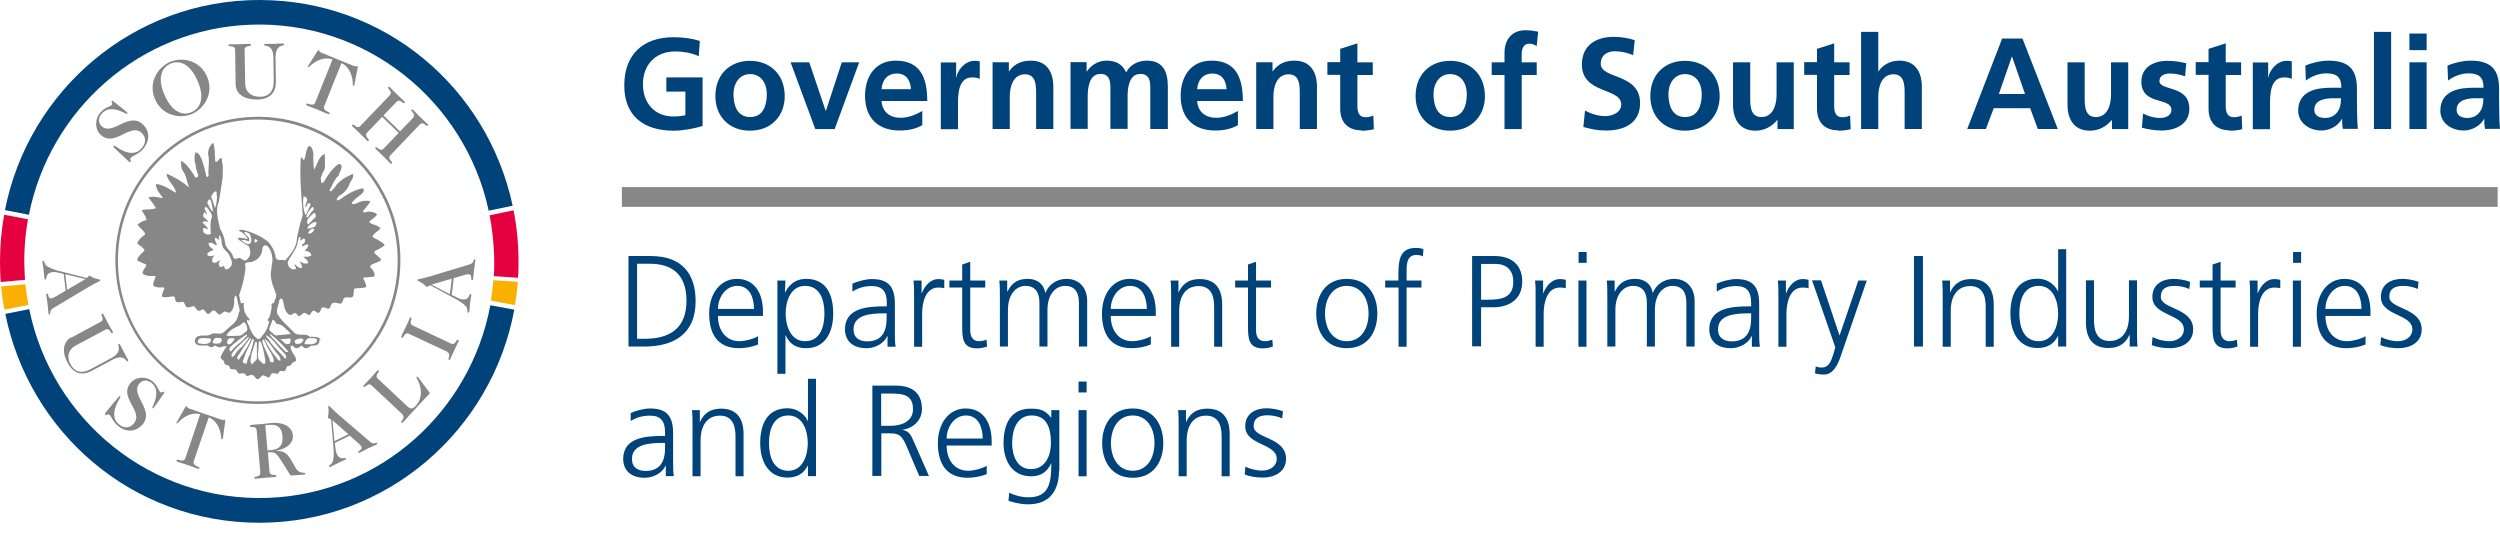 <?xml version="1.0"?>
<svg xmlns="http://www.w3.org/2000/svg" width="158" height="34" viewBox="0 0 158 34" fill="none">
<g id="Dept PIR Logo Horizontal Full Colour 1" clip-path="url('#clip0_2737_1369')">
<path id="PIR_Logo_Vector" d="M15.969 7.386C20.941 7.199 25.115 11.114 25.3 16.123C25.485 21.132 21.6 25.337 16.628 25.524C11.656 25.71 7.481 21.796 7.296 16.787C7.111 11.778 10.997 7.572 15.969 7.386ZM15.969 7.561C11.089 7.735 7.285 11.871 7.458 16.787C7.632 21.703 11.737 25.535 16.616 25.361C21.496 25.186 25.3 21.05 25.127 16.134C24.953 11.218 20.849 7.386 15.969 7.561Z" fill="#878787"/>
<path id="PIR_Logo_Vector_2" d="M4.128 18.383L3.515 18.744C3.446 18.791 3.307 18.849 3.261 18.86C2.995 18.895 3.099 18.534 2.972 18.558C2.926 18.558 2.914 18.592 2.926 18.639C2.949 18.837 2.983 19.023 3.006 19.221C3.03 19.419 3.041 19.606 3.064 19.804C3.064 19.851 3.076 19.886 3.134 19.874C3.238 19.862 3.076 19.641 3.353 19.478L5.562 18.161C6.186 17.789 6.348 17.777 6.337 17.707C6.337 17.649 6.267 17.672 6.036 17.602C5.724 17.497 5.724 17.416 5.654 17.427C5.597 17.427 5.516 17.567 5.481 17.567C5.446 17.567 5.25 17.509 3.689 17.113C3.33 17.02 3.053 16.892 2.926 16.787C2.787 16.67 2.821 16.472 2.729 16.484C2.694 16.484 2.671 16.507 2.683 16.554C2.706 16.729 2.729 16.88 2.752 17.043C2.787 17.369 2.798 17.486 2.81 17.591C2.81 17.649 2.81 17.672 2.879 17.66C2.995 17.649 2.833 17.253 3.33 17.195C3.469 17.171 3.631 17.218 4.024 17.311L4.151 18.383H4.128ZM4.244 18.313L4.128 17.334L5.4 17.637L4.244 18.313Z" fill="#878787"/>
<path id="PIR_Logo_Vector_3" d="M4.533 21.295C4.036 21.563 3.85 22.145 4.278 22.938C4.637 23.613 5.18 23.765 5.793 23.439L7.146 22.716C7.516 22.518 7.782 22.576 7.921 22.716C8.013 22.809 8.025 22.868 8.083 22.833C8.117 22.809 8.117 22.786 8.083 22.716C8.002 22.565 7.932 22.448 7.84 22.273C7.747 22.087 7.689 21.971 7.609 21.819C7.574 21.749 7.551 21.726 7.504 21.749C7.447 21.784 7.493 21.819 7.504 21.959C7.539 22.145 7.447 22.402 7.065 22.611L5.701 23.345C5.169 23.625 4.729 23.532 4.452 23.019C4.209 22.553 4.313 22.087 4.776 21.843L6.649 20.841C6.949 20.678 6.996 21.12 7.1 21.062C7.158 21.039 7.146 21.004 7.111 20.934C7.03 20.782 6.961 20.678 6.822 20.421C6.684 20.165 6.637 20.049 6.556 19.897C6.522 19.827 6.498 19.804 6.441 19.839C6.325 19.897 6.66 20.177 6.36 20.34L4.498 21.342L4.533 21.295Z" fill="#878787"/>
<path id="PIR_Logo_Vector_4" d="M6.66 26.165C6.66 26.165 6.637 26.223 6.66 26.235C6.73 26.293 6.788 26.118 6.938 26.235C7.03 26.316 7.158 26.677 7.435 26.898C8.036 27.411 8.661 27.236 9.008 26.829C9.783 25.897 8.21 24.965 8.8 24.254C8.996 24.009 9.308 23.975 9.598 24.219C10.014 24.569 9.91 25.116 9.667 25.664C9.644 25.71 9.609 25.769 9.632 25.792C9.655 25.815 9.69 25.815 9.713 25.769C9.759 25.722 9.968 25.442 10.361 24.86C10.395 24.813 10.395 24.79 10.361 24.767C10.291 24.709 10.233 24.872 10.129 24.778C9.979 24.65 9.991 24.394 9.655 24.114C9.227 23.753 8.592 23.8 8.256 24.196C7.47 25.14 9.112 25.99 8.453 26.77C8.233 27.038 7.875 27.12 7.505 26.805C7.019 26.386 7.227 25.734 7.551 25.209C7.609 25.116 7.632 25.081 7.597 25.046C7.574 25.035 7.551 25.023 7.516 25.058L6.637 26.118L6.66 26.165Z" fill="#878787"/>
<path id="PIR_Logo_Vector_5" d="M13.205 26.386C13.668 26.549 13.922 27.108 13.968 27.551C13.98 27.679 13.98 27.749 14.015 27.761C14.049 27.761 14.061 27.761 14.072 27.737C14.096 27.679 14.107 27.551 14.119 27.458L14.234 26.631C14.234 26.631 14.258 26.537 14.211 26.526C14.188 26.526 14.165 26.526 14.142 26.537C14.107 26.537 14.061 26.549 13.968 26.514L11.979 25.827C11.887 25.792 11.852 25.757 11.829 25.734C11.818 25.71 11.806 25.687 11.783 25.675C11.737 25.664 11.714 25.722 11.702 25.745L11.286 26.479C11.239 26.561 11.17 26.666 11.147 26.724C11.147 26.747 11.147 26.77 11.17 26.77C11.193 26.77 11.239 26.724 11.332 26.631C11.644 26.304 12.188 26.025 12.65 26.188L11.714 28.96C11.61 29.275 11.205 28.96 11.159 29.089C11.135 29.147 11.182 29.17 11.251 29.194C11.471 29.263 11.586 29.298 11.864 29.392C12.141 29.485 12.257 29.543 12.465 29.613C12.535 29.636 12.592 29.648 12.604 29.59C12.65 29.473 12.141 29.461 12.245 29.147L13.194 26.374L13.205 26.386Z" fill="#878787"/>
<path id="PIR_Logo_Vector_6" d="M16.443 29.857C16.478 30.195 16.061 30.067 16.073 30.195C16.073 30.253 16.108 30.265 16.189 30.253C16.362 30.242 16.478 30.218 16.767 30.195C17.056 30.172 17.183 30.172 17.356 30.148C17.437 30.148 17.46 30.125 17.46 30.067C17.46 29.939 17.067 30.137 17.033 29.799L16.929 28.587H17.009C17.38 28.552 17.484 28.646 17.877 29.275L18.362 30.055C18.79 30.02 19.126 29.997 19.195 29.997C19.264 29.997 19.288 29.974 19.288 29.927C19.288 29.799 18.941 30.009 18.698 29.589L18.386 29.053C18.096 28.564 17.877 28.506 17.414 28.494C18.108 28.378 18.547 28.017 18.513 27.516C18.478 27.085 18.073 26.654 17.125 26.735C16.94 26.747 16.744 26.782 16.489 26.805C16.2 26.828 16.073 26.828 15.899 26.852C15.819 26.852 15.795 26.875 15.795 26.933C15.795 27.061 16.189 26.863 16.223 27.201L16.454 29.88L16.443 29.857ZM16.767 26.875L17.056 26.852C17.518 26.817 17.807 27.003 17.854 27.574C17.9 28.156 17.645 28.401 17.125 28.448L16.905 28.471L16.767 26.875Z" fill="#878787"/>
<path id="PIR_Logo_Vector_7" d="M25.428 26.199C25.67 26.432 25.277 26.619 25.37 26.7C25.416 26.747 25.439 26.723 25.497 26.665C25.613 26.537 25.694 26.444 25.89 26.223C26.619 25.43 26.919 25.128 27.174 24.848L26.491 23.928C26.445 23.869 26.422 23.834 26.399 23.823C26.376 23.811 26.353 23.799 26.329 23.823C26.306 23.846 26.318 23.869 26.353 23.939C26.619 24.382 26.78 25.116 26.26 25.663C26.098 25.838 25.959 25.885 25.751 25.687L23.878 23.928C23.635 23.695 24.028 23.508 23.936 23.427C23.89 23.38 23.866 23.403 23.809 23.462C23.693 23.59 23.612 23.683 23.416 23.904C23.219 24.114 23.127 24.207 23.011 24.324C22.965 24.382 22.942 24.405 22.988 24.452C23.08 24.533 23.242 24.137 23.485 24.359L25.439 26.188L25.428 26.199Z" fill="#878787"/>
<path id="PIR_Logo_Vector_8" d="M28.261 22.25C28.561 22.39 28.261 22.693 28.365 22.739C28.422 22.763 28.446 22.739 28.469 22.669C28.538 22.518 28.584 22.402 28.712 22.134C28.839 21.866 28.897 21.761 28.966 21.598C29.001 21.528 29.001 21.493 28.943 21.47C28.827 21.411 28.804 21.854 28.503 21.714L26.087 20.573C25.786 20.433 26.098 20.13 25.983 20.072C25.925 20.048 25.902 20.072 25.879 20.142C25.809 20.293 25.763 20.421 25.636 20.677C25.509 20.945 25.451 21.05 25.381 21.213C25.347 21.283 25.347 21.318 25.404 21.341C25.52 21.4 25.543 20.957 25.844 21.097L28.261 22.227V22.25Z" fill="#878787"/>
<path id="PIR_Logo_Vector_9" d="M28.665 17.579L29.348 17.381C29.428 17.357 29.579 17.322 29.625 17.334C29.891 17.369 29.706 17.683 29.833 17.707C29.879 17.707 29.891 17.683 29.902 17.637C29.926 17.439 29.937 17.253 29.96 17.055C29.983 16.856 30.018 16.67 30.041 16.472C30.041 16.425 30.041 16.39 29.995 16.379C29.891 16.367 29.995 16.612 29.694 16.705L27.231 17.451C26.538 17.66 26.376 17.637 26.376 17.695C26.376 17.753 26.445 17.742 26.642 17.87C26.919 18.045 26.896 18.126 26.977 18.126C27.035 18.126 27.139 18.033 27.185 18.033C27.22 18.033 27.393 18.138 28.816 18.907C29.139 19.081 29.382 19.268 29.475 19.408C29.579 19.559 29.509 19.745 29.59 19.757C29.625 19.757 29.648 19.757 29.66 19.699C29.683 19.524 29.694 19.373 29.706 19.21C29.741 18.883 29.775 18.767 29.787 18.662C29.787 18.604 29.787 18.581 29.741 18.581C29.625 18.569 29.694 18.988 29.197 18.918C29.058 18.895 28.92 18.825 28.55 18.639L28.677 17.567L28.665 17.579ZM28.55 17.614L28.434 18.592L27.266 17.986L28.55 17.614Z" fill="#878787"/>
<path id="PIR_Logo_Vector_10" d="M8.187 10.228C8.187 10.228 8.245 10.252 8.256 10.228C8.326 10.158 8.141 10.1 8.291 9.949C8.383 9.855 8.742 9.739 8.996 9.471C9.551 8.865 9.424 8.225 9.031 7.863C8.141 7.025 7.111 8.609 6.429 7.98C6.198 7.759 6.186 7.444 6.452 7.164C6.834 6.745 7.377 6.885 7.909 7.153C7.956 7.176 8.013 7.223 8.037 7.188C8.06 7.164 8.06 7.129 8.025 7.095C7.979 7.048 7.713 6.827 7.158 6.396C7.111 6.361 7.088 6.361 7.065 6.384C6.996 6.454 7.158 6.512 7.065 6.629C6.926 6.768 6.672 6.757 6.371 7.083C5.978 7.502 5.978 8.155 6.36 8.516C7.262 9.354 8.222 7.712 8.962 8.411C9.204 8.644 9.274 9.017 8.938 9.389C8.487 9.879 7.851 9.634 7.343 9.273C7.25 9.203 7.216 9.191 7.181 9.226C7.158 9.25 7.158 9.273 7.181 9.308L8.187 10.252V10.228Z" fill="#878787"/>
<path id="PIR_Logo_Vector_11" d="M12.477 5.091C12.939 6.128 12.708 6.815 12.118 7.083C11.517 7.351 10.87 7.06 10.407 6.023C9.944 4.986 10.176 4.299 10.765 4.031C11.367 3.763 12.014 4.054 12.477 5.091ZM10.719 3.926C9.944 4.275 9.343 5.266 9.806 6.291C10.257 7.316 11.39 7.537 12.165 7.188C12.939 6.838 13.541 5.848 13.078 4.823C12.627 3.798 11.494 3.576 10.719 3.926Z" fill="#878787"/>
<path id="PIR_Logo_Vector_12" d="M14.893 5.312C14.893 5.883 15.344 6.302 16.27 6.29C17.044 6.279 17.449 5.859 17.437 5.149L17.414 3.599C17.414 3.168 17.588 2.959 17.773 2.9C17.9 2.854 17.958 2.877 17.958 2.807C17.958 2.761 17.923 2.749 17.842 2.749C17.657 2.749 17.53 2.761 17.322 2.772C17.114 2.772 16.975 2.772 16.801 2.772C16.721 2.772 16.697 2.784 16.697 2.831C16.697 2.9 16.755 2.877 16.894 2.912C17.09 2.97 17.276 3.168 17.276 3.599L17.299 5.149C17.299 5.755 17.009 6.116 16.42 6.116C15.876 6.116 15.506 5.813 15.495 5.289L15.46 3.157C15.46 2.819 15.876 2.97 15.865 2.842C15.865 2.784 15.83 2.772 15.749 2.772C15.576 2.772 15.448 2.784 15.148 2.796C14.847 2.796 14.72 2.796 14.547 2.796C14.466 2.796 14.443 2.807 14.443 2.866C14.443 2.994 14.859 2.819 14.859 3.157L14.893 5.289V5.312Z" fill="#878787"/>
<path id="PIR_Logo_Vector_13" d="M21.565 3.984C22.04 4.17 22.271 4.753 22.294 5.207C22.294 5.335 22.294 5.405 22.329 5.417C22.363 5.429 22.375 5.417 22.386 5.394C22.41 5.335 22.421 5.219 22.444 5.114L22.606 4.287C22.606 4.287 22.629 4.194 22.595 4.182C22.571 4.182 22.548 4.182 22.525 4.194C22.491 4.194 22.444 4.194 22.34 4.159L20.34 3.343C20.247 3.308 20.212 3.273 20.189 3.238C20.178 3.215 20.178 3.192 20.143 3.18C20.097 3.169 20.074 3.227 20.051 3.25L19.6 3.961C19.542 4.042 19.473 4.147 19.449 4.194C19.449 4.217 19.449 4.24 19.473 4.252C19.496 4.252 19.553 4.217 19.646 4.124C19.981 3.821 20.548 3.565 21.01 3.763L19.923 6.477C19.796 6.792 19.403 6.454 19.357 6.57C19.334 6.628 19.38 6.652 19.449 6.687C19.669 6.78 19.796 6.815 20.074 6.931C20.351 7.048 20.467 7.106 20.687 7.188C20.756 7.223 20.814 7.223 20.837 7.176C20.883 7.059 20.363 7.025 20.49 6.71L21.577 3.996L21.565 3.984Z" fill="#878787"/>
<path id="PIR_Logo_Vector_14" d="M25.196 8.399L24.248 9.389C24.017 9.634 23.832 9.226 23.739 9.32C23.693 9.366 23.716 9.389 23.774 9.448C23.901 9.564 24.005 9.657 24.213 9.867C24.433 10.077 24.514 10.17 24.641 10.298C24.699 10.356 24.722 10.368 24.768 10.321C24.861 10.228 24.445 10.053 24.676 9.809L26.526 7.875C26.757 7.63 26.942 8.038 27.035 7.945C27.081 7.898 27.058 7.875 27 7.817C26.873 7.7 26.769 7.607 26.561 7.397C26.341 7.188 26.26 7.095 26.133 6.966C26.075 6.908 26.052 6.896 26.006 6.943C25.925 7.036 26.329 7.211 26.098 7.456L25.277 8.306L24.237 7.293L25.058 6.442C25.289 6.198 25.474 6.605 25.566 6.512C25.613 6.465 25.59 6.442 25.532 6.384C25.404 6.256 25.3 6.174 25.092 5.965C24.872 5.755 24.792 5.662 24.664 5.534C24.607 5.475 24.584 5.464 24.537 5.51C24.445 5.603 24.861 5.778 24.63 6.023L22.78 7.957C22.548 8.201 22.363 7.793 22.271 7.887C22.225 7.933 22.248 7.957 22.305 8.015C22.433 8.131 22.537 8.225 22.745 8.434C22.965 8.644 23.046 8.737 23.173 8.865C23.231 8.923 23.254 8.935 23.3 8.889C23.392 8.795 22.976 8.621 23.207 8.376L24.156 7.386L25.196 8.399Z" fill="#878787"/>
<path id="PIR_Logo_Vector_15" d="M15.842 1.561C8.834 1.817 3.145 6.931 1.827 13.572L0.312 13.28C1.804 5.708 8.43 0 16.385 0C24.341 0 30.805 5.568 32.4 13.001L30.885 13.315C29.394 6.372 23.127 1.293 15.83 1.561H15.842Z" fill="#00427A"/>
<path id="PIR_Logo_Vector_16" d="M31.209 17.427C31.244 16.95 31.244 16.461 31.221 15.971C31.186 15.168 31.094 14.375 30.943 13.607L32.458 13.292C32.666 14.34 32.77 15.424 32.77 16.53C32.77 16.868 32.77 17.218 32.736 17.556L31.198 17.451L31.209 17.427Z" fill="#E50040"/>
<path id="PIR_Logo_Vector_17" d="M31.024 19.012C31.093 18.581 31.151 18.15 31.186 17.707L32.724 17.812C32.689 18.313 32.632 18.802 32.539 19.28L31.024 19V19.012Z" fill="#F9B000"/>
<path id="PIR_Logo_Vector_18" d="M1.85 19.548C3.284 26.572 9.586 31.733 16.94 31.465C24.005 31.209 29.741 26.013 30.989 19.291L32.504 19.571C31.082 27.236 24.41 33.038 16.397 33.038C8.383 33.038 1.862 27.364 0.335 19.839L1.85 19.536V19.548Z" fill="#00427A"/>
<path id="PIR_Logo_Vector_19" d="M1.607 17.963C1.653 18.406 1.711 18.837 1.792 19.268L0.277 19.571C0.185 19.093 0.116 18.604 0.069 18.103L1.607 17.963Z" fill="#F9B000"/>
<path id="PIR_Logo_Vector_20" d="M1.769 13.851C1.584 14.888 1.503 15.959 1.549 17.055C1.549 17.264 1.573 17.474 1.584 17.683L0.046 17.823C0.012 17.392 0 16.95 0 16.519C0 15.517 0.093 14.527 0.266 13.571L1.781 13.863L1.769 13.851Z" fill="#E50040"/>
<path id="PIR_Logo_Vector_21" d="M19.923 13.502C19.923 13.502 19.9 13.455 19.866 13.455C19.842 13.467 19.808 13.49 19.785 13.502C19.669 13.595 19.565 13.723 19.484 13.816C19.449 13.909 19.334 14.003 19.472 14.189L19.958 13.7C19.958 13.7 19.958 13.56 19.923 13.514V13.502ZM19.738 13.071C19.634 13.199 19.507 13.339 19.426 13.502C19.415 13.537 19.403 13.56 19.392 13.595C19.368 13.653 19.334 13.723 19.438 13.758L19.611 13.502L19.669 13.42C19.738 13.327 19.866 13.269 19.819 13.129L19.738 13.082V13.071ZM19.368 13.502C19.461 13.339 19.507 13.152 19.611 13.001C19.6 12.943 19.634 12.873 19.576 12.838C19.403 12.803 19.426 13.036 19.287 13.106C19.287 12.908 19.438 12.756 19.403 12.57C19.368 12.5 19.345 12.442 19.183 12.407C19.137 12.745 19.137 13.094 19.276 13.502L19.311 13.595C19.311 13.595 19.357 13.537 19.368 13.502ZM13.691 12.127L13.645 12.092C13.483 12.116 13.413 12.302 13.344 12.43C13.425 12.675 13.529 12.896 13.575 13.152C13.702 12.943 13.691 12.686 13.714 12.442C13.691 12.325 13.691 12.255 13.691 12.127ZM13.379 12.85C13.321 12.768 13.355 12.605 13.217 12.605C13.136 12.663 13.124 12.745 13.101 12.826C13.194 12.989 13.24 13.164 13.436 13.385C13.483 13.245 13.402 13.129 13.379 12.838V12.85ZM13.355 13.502C13.298 13.397 13.205 13.304 13.159 13.199L13.009 13.059C12.835 13.187 13.032 13.362 13.078 13.514C13.055 13.548 13.032 13.525 13.02 13.514C12.997 13.479 12.985 13.432 12.916 13.432C12.881 13.444 12.87 13.479 12.858 13.514C12.858 13.56 12.847 13.607 12.835 13.642C12.893 13.793 13.078 13.851 13.171 14.038C13.066 14.014 12.962 13.933 12.789 14.049L13.159 14.445C13.089 14.515 13.02 14.399 12.824 14.422C12.824 14.527 12.847 14.585 12.858 14.678C12.985 14.795 13.147 14.888 13.332 14.772C13.298 14.445 13.263 14.061 13.379 13.746C13.413 13.665 13.39 13.583 13.355 13.514V13.502ZM20.004 14.061L19.958 14.026C19.773 14.026 19.623 14.178 19.484 14.294C19.484 14.352 19.38 14.411 19.449 14.457C19.611 14.422 19.773 14.399 19.912 14.317C19.947 14.247 20.027 14.178 19.993 14.073L20.004 14.061ZM19.866 14.492C19.704 14.387 19.542 14.539 19.461 14.76C19.6 14.783 19.773 14.737 19.866 14.492ZM15.529 14.83C15.657 14.946 15.807 15.051 15.749 15.226C15.68 15.261 15.599 15.203 15.529 15.191C15.437 15.168 15.298 15.133 15.263 15.226C15.287 15.226 15.31 15.249 15.344 15.261C15.495 15.354 15.657 15.529 15.83 15.366C15.853 15.331 15.865 15.296 15.876 15.261C15.911 15.121 15.853 14.97 15.807 14.818C15.691 14.713 15.553 14.608 15.425 14.702C15.46 14.737 15.495 14.783 15.541 14.818L15.529 14.83ZM16.281 15.191L16.131 15.098C16.131 15.098 16.073 15.144 16.084 15.261V15.307C16.084 15.307 16.165 15.366 16.246 15.261C16.258 15.238 16.269 15.214 16.293 15.191H16.281ZM18.513 17.02H18.628C18.825 16.938 18.594 16.834 18.605 16.717C18.698 16.705 18.744 16.834 18.825 16.869C18.906 16.892 19.021 17.008 19.091 16.892C19.091 16.752 18.998 16.647 18.929 16.507C19.068 16.566 19.195 16.717 19.472 16.636C19.472 16.426 19.287 16.344 19.16 16.228C19.299 16.193 19.438 16.286 19.681 16.146C19.646 15.937 19.449 15.867 19.264 15.843C19.311 15.762 19.426 15.727 19.495 15.494C19.345 15.377 19.241 15.552 19.102 15.552C19.021 15.436 19.218 15.424 19.253 15.319C19.253 15.307 19.253 15.284 19.264 15.273C19.276 15.214 19.299 15.168 19.264 15.109C19.149 15.028 19.079 15.156 18.998 15.214C18.952 15.144 18.998 15.063 18.998 14.981H18.906C18.871 15.063 18.848 15.168 18.825 15.261C18.79 15.401 18.767 15.529 18.709 15.657C18.628 15.82 18.524 15.983 18.42 16.146C18.328 16.274 18.247 16.414 18.189 16.554C18.166 16.659 18.224 16.752 18.258 16.845C18.316 16.938 18.409 17.008 18.513 17.02ZM13.113 16.123C13.228 16.251 13.39 16.169 13.529 16.146H13.564C13.483 16.216 13.402 16.321 13.413 16.426C13.379 16.507 13.436 16.577 13.506 16.601C13.679 16.647 13.783 16.472 13.922 16.449C13.876 16.577 13.737 16.647 13.911 16.88C14.038 16.903 14.095 16.764 14.177 16.834C14.177 16.903 14.2 16.985 14.269 17.02C14.442 17.043 14.546 16.903 14.627 16.775C14.72 16.554 14.581 16.344 14.5 16.146L14.477 16.088C14.338 15.878 14.084 15.739 14.038 15.482C14.015 15.412 14.015 15.342 14.003 15.273C14.003 15.121 13.98 14.97 13.864 14.876C13.783 14.935 13.864 15.063 13.864 15.144C13.783 15.156 13.772 15.051 13.598 15.028C13.552 15.121 13.598 15.191 13.621 15.261L13.645 15.307C13.645 15.377 13.76 15.424 13.679 15.494C13.564 15.494 13.471 15.366 13.367 15.342C13.309 15.342 13.205 15.319 13.182 15.401C13.182 15.529 13.274 15.634 13.506 15.785C13.413 15.832 13.321 15.89 13.228 15.913C13.159 15.972 13.078 16.018 13.113 16.111V16.123ZM17.033 22.751C17.067 22.845 17.102 22.938 17.299 22.88C17.299 22.833 17.299 22.786 17.299 22.751C17.275 22.6 17.206 22.448 17.125 22.309C17.009 22.111 16.859 21.913 16.79 21.691C16.732 21.621 16.686 21.342 16.57 21.528L16.593 21.621C16.651 21.866 16.767 22.087 16.871 22.309C16.928 22.425 16.986 22.553 17.033 22.67C17.033 22.693 17.044 22.716 17.056 22.74L17.033 22.751ZM16.385 22.751C16.385 22.751 16.454 22.845 16.524 22.891C16.605 22.938 16.616 23.066 16.767 22.95V22.751C16.732 22.6 16.709 22.448 16.686 22.309C16.639 22.087 16.582 21.878 16.512 21.656L16.397 21.563C16.316 21.621 16.362 21.738 16.339 21.82C16.339 21.854 16.339 21.878 16.339 21.913C16.339 22.029 16.316 22.169 16.304 22.297C16.293 22.46 16.293 22.612 16.362 22.74L16.385 22.751ZM15.83 22.751C15.83 22.845 15.83 22.938 15.934 23.031C16.003 22.926 16.108 22.845 16.189 22.751C16.2 22.728 16.223 22.716 16.235 22.693C16.235 22.565 16.235 22.437 16.235 22.309C16.235 22.076 16.235 21.854 16.235 21.633L16.142 21.598C16.084 21.843 15.98 22.076 15.911 22.32C15.899 22.379 15.888 22.437 15.876 22.495C15.876 22.588 15.842 22.67 15.83 22.763V22.751ZM15.159 22.309L15.009 22.542C15.009 22.542 14.94 22.67 15.09 22.74C15.171 22.612 15.252 22.483 15.344 22.379C15.529 22.064 15.761 21.773 15.865 21.423L15.83 21.354C15.576 21.668 15.367 21.983 15.159 22.309ZM15.541 21.423C15.31 21.656 15.055 21.866 14.836 22.111C14.789 22.181 14.732 22.239 14.685 22.309C14.639 22.379 14.604 22.46 14.651 22.542C14.801 22.565 14.836 22.402 14.905 22.32C15.021 22.099 15.287 21.959 15.425 21.761C15.495 21.645 15.599 21.552 15.668 21.435C15.691 21.388 15.714 21.342 15.738 21.295H15.691C15.691 21.295 15.599 21.377 15.541 21.435V21.423ZM15.171 21.423C14.951 21.587 14.743 21.75 14.558 21.936C14.512 22.006 14.442 22.064 14.558 22.204C14.639 22.204 14.662 22.122 14.72 22.076C14.905 21.82 15.206 21.668 15.414 21.423C15.437 21.4 15.46 21.377 15.472 21.354C15.529 21.295 15.633 21.237 15.61 21.155H15.553C15.425 21.237 15.298 21.33 15.171 21.423ZM14.454 21.423C14.373 21.482 14.327 21.587 14.373 21.738C14.604 21.854 14.685 21.575 14.847 21.423C14.755 21.354 14.593 21.365 14.5 21.388C14.477 21.388 14.454 21.412 14.442 21.423H14.454ZM13.54 21.423C13.483 21.482 13.46 21.575 13.436 21.645C13.564 21.761 13.749 21.715 13.899 21.691C13.922 21.668 13.945 21.645 13.968 21.621C14.015 21.563 14.026 21.493 14.003 21.412C13.899 21.33 13.749 21.365 13.645 21.354C13.598 21.354 13.575 21.388 13.54 21.412V21.423ZM12.592 21.423C12.592 21.423 12.523 21.482 12.5 21.528C12.488 21.587 12.5 21.645 12.546 21.691C12.766 21.75 13.078 21.785 13.274 21.633C13.309 21.575 13.355 21.505 13.332 21.423L13.194 21.377C13.009 21.4 12.743 21.307 12.581 21.423H12.592ZM17.09 20.55C17.056 20.654 17.009 20.736 17.021 20.841C17.102 20.992 17.287 21.086 17.414 21.202L18.374 21.109C18.247 20.934 18.096 20.806 17.923 20.654C17.877 20.608 17.83 20.573 17.784 20.55C17.692 20.503 17.599 20.48 17.495 20.468C17.414 20.445 17.403 20.235 17.229 20.2C17.206 20.282 17.137 20.468 17.102 20.55H17.09ZM15.714 20.55C15.83 20.887 15.98 21.214 16.281 21.423C16.454 21.458 16.547 21.249 16.628 21.155C16.79 20.981 16.882 20.771 16.952 20.55C16.975 20.468 17.009 20.398 17.021 20.317C16.986 20.282 16.894 20.282 16.917 20.2C17.09 20.014 17.09 19.793 17.148 19.548C17.206 19.431 17.113 19.292 17.183 19.175C17.218 19.152 17.252 19.187 17.287 19.175C17.356 19 17.46 18.814 17.46 18.604C17.345 18.29 17.195 17.987 17.148 17.661C17.09 17.428 17.113 17.218 17.148 17.008C17.148 16.915 17.171 16.81 17.183 16.717C17.229 16.519 17.229 16.321 17.183 16.123C17.183 16.076 17.16 16.03 17.148 15.983C17.113 15.913 17.102 15.832 17.067 15.773C16.998 15.657 16.894 15.482 16.732 15.505C16.593 15.552 16.582 15.704 16.57 15.82C16.558 15.937 16.524 16.041 16.466 16.135C16.362 16.321 16.177 16.461 15.969 16.531C15.818 16.612 15.576 16.519 15.483 16.682C15.518 16.799 15.518 16.903 15.506 17.02C15.448 17.591 15.298 18.127 15.113 18.651C15.148 18.826 15.182 19.024 15.24 19.187C15.263 19.187 15.287 19.175 15.31 19.152C15.333 19.152 15.402 19.128 15.414 19.175C15.379 19.408 15.414 19.676 15.541 19.874C15.587 20.002 15.749 20.095 15.784 20.212C15.749 20.328 15.668 20.212 15.61 20.212V20.282C15.633 20.375 15.657 20.456 15.691 20.538L15.714 20.55ZM15.182 20.55C14.87 20.713 14.535 20.794 14.304 21.214C14.558 21.26 14.882 21.214 15.171 21.214C15.333 21.167 15.437 21.004 15.576 20.946C15.633 20.876 15.633 20.794 15.622 20.713C15.599 20.666 15.587 20.608 15.564 20.55L15.529 20.456L15.402 20.352C15.402 20.352 15.229 20.515 15.171 20.55H15.182ZM20.178 21.423L20.201 21.458C20.201 21.552 20.178 21.645 20.131 21.715C19.993 21.924 19.704 21.761 19.553 21.924C19.461 21.983 19.345 22.041 19.241 21.994C19.16 21.948 19.102 21.808 18.998 21.878C18.906 21.971 18.779 22.041 18.651 21.994C18.57 21.913 18.501 21.82 18.374 21.854C18.339 22.041 18.443 22.157 18.489 22.285C18.594 22.437 18.698 22.565 18.709 22.728C18.709 22.751 18.709 22.786 18.709 22.81C18.582 22.88 18.42 22.926 18.386 23.089C18.281 23.124 18.154 23.113 18.108 23.217C18.073 23.299 18.073 23.381 17.992 23.45C17.888 23.474 17.784 23.427 17.692 23.45C17.611 23.509 17.599 23.66 17.483 23.625C17.403 23.59 17.31 23.567 17.206 23.59C17.102 23.648 17.09 23.8 16.986 23.87L16.639 23.718C16.466 23.742 16.42 24.021 16.223 23.951C16.096 23.87 16.061 23.683 15.888 23.683L15.61 23.777C15.529 23.707 15.483 23.59 15.356 23.59C15.275 23.59 15.182 23.625 15.101 23.613C14.986 23.532 14.974 23.369 14.847 23.346C14.743 23.322 14.581 23.381 14.523 23.252C14.523 23.019 14.2 23.124 14.165 22.926C14.188 22.798 14.084 22.763 14.015 22.705C13.968 22.67 13.934 22.623 13.957 22.542C13.991 22.448 14.038 22.355 14.084 22.274C14.153 22.134 14.246 22.017 14.338 21.889C14.084 21.843 14.003 21.971 13.853 21.948C13.714 21.948 13.587 21.726 13.471 21.924C13.321 21.994 13.194 21.866 13.066 21.831C12.8 21.831 12.465 21.913 12.326 21.645C12.292 21.563 12.315 21.47 12.35 21.4C12.361 21.365 12.384 21.342 12.407 21.319C12.673 21.086 13.113 21.33 13.367 21.097C13.656 21.004 13.98 21.202 14.2 20.946C14.35 20.794 14.512 20.666 14.674 20.526C14.928 20.317 15.044 20.095 15.09 19.758C15.217 19.618 15.09 19.455 15.09 19.303C14.998 19.105 15.021 18.872 14.916 18.686C14.824 18.709 14.812 18.837 14.801 18.919C14.812 19.245 14.778 19.571 14.523 19.758C14.373 19.793 14.223 19.594 14.084 19.758C13.992 19.793 13.922 19.932 13.806 19.862C13.691 19.781 13.587 19.548 13.425 19.641C13.309 19.711 13.251 19.886 13.101 19.827C12.985 19.746 12.939 19.536 12.777 19.559C12.696 19.606 12.615 19.676 12.523 19.641C12.43 19.571 12.35 19.478 12.303 19.373C12.13 19.303 11.945 19.501 11.771 19.396C11.69 19.292 11.679 19.152 11.575 19.07C11.413 19.07 11.182 19.187 11.089 19C11.054 18.907 11.089 18.767 10.962 18.732C10.719 18.732 10.441 18.86 10.222 18.732C10.257 18.546 10.326 18.371 10.395 18.197C10.257 18.115 10.072 18.208 9.933 18.15C9.84 18.138 9.736 18.115 9.678 18.022C9.678 17.812 9.794 17.661 9.829 17.463L9.794 17.439C9.551 17.463 9.274 17.451 9.054 17.334C8.961 17.241 9.054 17.09 9.112 16.997C9.17 16.915 9.227 16.845 9.251 16.752C9.181 16.636 9.031 16.67 8.938 16.589C8.857 16.507 8.626 16.531 8.684 16.368C8.719 16.263 8.788 16.181 8.857 16.111C8.95 16.018 9.054 15.925 9.135 15.82C9.066 15.622 8.811 15.54 8.672 15.366C8.695 15.319 8.719 15.273 8.742 15.238C8.857 15.051 9.008 14.935 9.146 14.841C9.158 14.83 9.17 14.806 9.17 14.795C9.17 14.748 9.135 14.69 9.1 14.655C8.973 14.48 8.788 14.376 8.695 14.189C8.857 14.049 9.054 13.944 9.262 13.909C9.227 13.711 9.135 13.583 9.066 13.467C9.019 13.409 8.985 13.35 8.961 13.292C9.239 13.176 9.586 13.292 9.852 13.152C9.701 12.861 9.54 12.71 9.401 12.5C9.424 12.407 9.54 12.465 9.597 12.442C9.84 12.407 10.072 12.512 10.303 12.512C10.083 12.22 9.852 11.953 9.852 11.626C10.384 11.684 10.742 11.987 11.124 12.185C11.078 11.743 10.534 11.428 10.534 10.974C11.112 11.23 11.552 11.498 11.945 11.848C11.794 11.428 11.771 11.055 11.54 10.776C11.436 10.601 11.447 10.38 11.436 10.193C11.552 10.158 11.621 10.322 11.725 10.357C11.968 10.636 12.188 10.916 12.35 11.23C12.592 11.207 12.534 11.044 12.477 10.916C12.407 10.741 12.373 10.578 12.361 10.38C12.257 10.112 12.28 9.891 12.35 9.623C12.65 9.704 12.662 9.925 12.754 10.089C12.858 10.345 12.905 10.636 12.985 10.904C13.043 11.009 12.985 11.125 13.089 11.184C13.274 11.16 13.136 10.962 13.171 10.846C13.171 10.531 13.24 10.158 13.171 9.856C13.101 9.541 13.228 9.25 13.436 9.052H13.494C13.54 9.296 13.598 9.564 13.575 9.797C13.633 9.96 13.54 10.1 13.633 10.228C13.806 10.252 13.818 9.972 13.992 9.984C14.049 10.1 14.015 10.287 14.072 10.403C14.095 10.578 14.084 10.764 14.072 10.962C14.095 11.079 14.061 11.23 14.049 11.37C13.98 11.836 13.911 12.29 13.83 12.756C13.726 12.978 13.702 13.234 13.726 13.479C13.749 13.816 13.841 14.154 13.911 14.457C13.98 14.574 14.038 14.678 14.084 14.806C14.142 14.946 14.188 15.098 14.211 15.249C14.223 15.331 14.234 15.401 14.246 15.482C14.361 15.739 14.593 15.89 14.697 16.123C14.72 16.169 14.732 16.228 14.743 16.286C14.801 16.368 14.905 16.356 14.986 16.344C15.24 16.158 15.379 16.624 15.61 16.402C15.691 16.321 15.761 16.228 15.795 16.123C15.818 16.053 15.83 15.972 15.818 15.878C15.772 15.739 15.784 15.552 15.61 15.494L15.506 15.436C15.333 15.331 15.159 15.214 15.009 15.075C15.09 14.981 15.159 15.04 15.229 15.04C15.379 15.04 15.518 15.086 15.668 15.109C15.599 14.993 15.529 14.888 15.448 14.818C15.333 14.702 15.217 14.632 15.09 14.574C15.159 14.492 15.31 14.527 15.414 14.539C15.68 14.608 15.946 14.702 16.189 14.818C16.443 14.935 16.686 15.075 16.917 15.261L16.963 15.296C17.183 15.552 17.333 15.82 17.403 16.135C17.403 16.181 17.414 16.228 17.426 16.274C17.507 16.542 17.83 16.368 18.027 16.461C18.119 16.356 18.212 16.251 18.293 16.146C18.513 15.867 18.686 15.587 18.744 15.261C18.744 15.214 18.756 15.168 18.756 15.121L18.813 14.818C18.894 14.422 18.987 14.026 19.125 13.642V13.502C19.045 12.314 18.929 11.16 19.01 9.972C19.114 9.902 19.125 10.089 19.218 10.123C19.368 9.751 19.311 9.413 19.542 9.215C19.75 9.285 19.762 9.529 19.808 9.727C19.785 10.065 19.808 10.403 19.842 10.729C20.062 10.391 20.12 9.925 20.513 9.716C20.571 10.065 20.513 10.31 20.536 10.601C20.502 10.776 20.374 10.916 20.328 11.102C20.247 11.23 20.259 11.417 20.328 11.556C20.398 11.626 20.455 11.498 20.502 11.44C20.721 11.055 21.01 10.636 21.404 10.357C21.623 10.391 21.588 10.531 21.577 10.613C21.554 10.787 21.427 10.927 21.404 11.09C21.172 11.3 21.068 11.556 20.941 11.813C20.895 11.883 20.791 11.999 20.86 12.104C20.999 12.057 21.068 11.941 21.161 11.836C21.427 11.405 21.878 11.172 22.305 10.986C22.386 11.3 22.12 11.44 22.063 11.696C21.947 11.987 21.704 12.232 21.438 12.372C21.369 12.442 21.276 12.523 21.288 12.628C21.357 12.721 21.45 12.605 21.519 12.582C21.959 12.267 22.421 11.987 22.941 11.894C23.08 12.092 22.907 12.209 22.791 12.314C22.595 12.453 22.375 12.628 22.213 12.838C22.352 12.978 22.479 12.861 22.618 12.815C22.837 12.686 23.161 12.663 23.416 12.71C23.265 12.989 23.08 13.141 22.941 13.35C22.999 13.514 23.184 13.35 23.323 13.374C23.485 13.397 23.681 13.397 23.797 13.525C23.809 13.537 23.82 13.548 23.832 13.56C23.67 13.781 23.473 13.863 23.334 14.014C23.496 14.224 23.693 14.178 23.843 14.271C23.913 14.306 24.005 14.364 24.052 14.422C23.913 14.597 23.716 14.69 23.601 14.841C23.577 14.876 23.554 14.911 23.543 14.958C23.647 15.086 23.82 15.098 23.959 15.203C23.994 15.238 24.028 15.261 24.075 15.284C24.167 15.342 24.283 15.401 24.306 15.517C24.109 15.645 23.924 15.762 23.705 15.855C23.624 15.902 23.647 15.995 23.705 16.03C23.751 16.076 23.809 16.123 23.855 16.169C23.936 16.239 24.017 16.309 24.086 16.391C24.063 16.519 23.913 16.531 23.82 16.589C23.67 16.659 23.508 16.67 23.392 16.81C23.404 16.915 23.496 16.985 23.554 17.055C23.647 17.195 23.693 17.323 23.67 17.451L23.601 17.486L22.976 17.544L22.953 17.579C23.034 17.754 23.149 17.929 23.138 18.138C22.918 18.232 22.652 18.197 22.421 18.232L22.375 18.278L22.328 18.709L22.248 18.779C22.074 18.86 21.716 18.663 21.681 18.989C21.635 19.059 21.623 19.152 21.542 19.187C21.369 19.198 21.184 19.07 21.01 19.163C20.86 19.257 20.918 19.606 20.652 19.49C20.571 19.443 20.432 19.396 20.351 19.443C20.247 19.548 20.259 19.804 20.074 19.769C19.97 19.734 19.912 19.618 19.796 19.641C19.634 19.699 19.611 20.072 19.403 19.839C19.322 19.816 19.23 19.723 19.149 19.804C19.056 19.862 18.987 20.002 18.871 19.979C18.79 19.909 18.744 19.793 18.628 19.781C18.501 19.816 18.432 19.944 18.293 19.897C17.946 19.699 17.969 19.268 17.865 18.93C17.819 18.895 17.784 18.86 17.726 18.872L17.657 18.965C17.622 19.257 17.449 19.536 17.518 19.816C17.669 20.095 17.911 20.352 18.166 20.596C18.328 20.759 18.489 20.922 18.64 21.062C18.917 21.26 19.322 21.027 19.576 21.284C19.819 21.295 20.131 21.249 20.293 21.47L20.178 21.423ZM19.426 21.423C19.334 21.482 19.264 21.587 19.241 21.75C19.53 21.75 19.819 21.82 20.016 21.61C20.027 21.552 20.051 21.493 20.016 21.423C19.877 21.354 19.704 21.377 19.553 21.365C19.507 21.365 19.449 21.4 19.403 21.423H19.426ZM18.802 21.423C18.744 21.447 18.675 21.482 18.617 21.528C18.617 21.598 18.64 21.668 18.686 21.715C18.779 21.75 18.917 21.738 19.021 21.691C19.068 21.621 19.183 21.575 19.172 21.47C19.172 21.458 19.16 21.447 19.149 21.435C19.079 21.365 18.952 21.377 18.802 21.435V21.423ZM17.934 21.423L17.715 21.447C17.888 21.54 18.027 21.854 18.281 21.726C18.339 21.691 18.397 21.61 18.351 21.423V21.388L17.946 21.423H17.934ZM17.287 21.423C17.437 21.587 17.588 21.75 17.738 21.913L17.784 21.959L17.83 22.006L17.888 22.064C17.992 22.146 18.05 22.309 18.224 22.227C17.992 21.936 17.726 21.668 17.46 21.423C17.345 21.319 17.241 21.225 17.125 21.132H17.033L17.275 21.423H17.287ZM16.963 21.423C16.963 21.423 16.986 21.458 16.998 21.47C17.171 21.785 17.426 22.017 17.692 22.297C17.807 22.414 17.923 22.542 18.027 22.681C18.062 22.623 18.108 22.565 18.085 22.483C18.039 22.414 17.992 22.355 17.934 22.297C17.796 22.134 17.634 21.994 17.507 21.82C17.403 21.68 17.287 21.552 17.16 21.423C17.067 21.342 16.963 21.26 16.836 21.179C16.801 21.284 16.894 21.354 16.952 21.423H16.963ZM17.241 22.309C17.287 22.379 17.345 22.448 17.391 22.507C17.46 22.577 17.495 22.681 17.588 22.751C17.622 22.775 17.669 22.798 17.726 22.798C17.726 22.786 17.726 22.763 17.726 22.751C17.726 22.612 17.634 22.46 17.518 22.355L17.483 22.309C17.229 22.006 17.056 21.656 16.767 21.423L16.72 21.388C16.836 21.715 17.033 22.017 17.241 22.309ZM15.367 22.751C15.31 22.88 15.367 22.984 15.587 22.984C15.599 22.903 15.622 22.821 15.645 22.751C15.68 22.635 15.726 22.518 15.795 22.414L15.818 22.32C15.888 22.029 16.015 21.75 16.038 21.447L15.969 21.4L15.946 21.447C15.818 21.738 15.668 22.029 15.529 22.309C15.495 22.472 15.414 22.612 15.367 22.763V22.751Z" fill="#878787"/>
<path id="PIR_Logo_Vector_22" d="M22.109 27.539L22.641 28.005C22.699 28.052 22.814 28.168 22.837 28.215C22.953 28.459 22.583 28.483 22.641 28.587C22.664 28.622 22.687 28.634 22.733 28.611C22.907 28.517 23.08 28.436 23.254 28.343C23.427 28.261 23.612 28.18 23.786 28.098C23.832 28.075 23.855 28.063 23.832 28.005C23.786 27.9 23.635 28.145 23.392 27.923L21.438 26.246C20.895 25.78 20.825 25.628 20.767 25.652C20.71 25.675 20.767 25.733 20.767 25.978C20.767 26.304 20.698 26.327 20.733 26.397C20.756 26.456 20.906 26.491 20.918 26.514C20.941 26.549 20.941 26.758 21.08 28.366C21.114 28.727 21.08 29.042 21.022 29.193C20.953 29.356 20.756 29.403 20.802 29.484C20.825 29.519 20.837 29.531 20.883 29.508C21.034 29.426 21.172 29.356 21.323 29.286C21.623 29.135 21.727 29.1 21.82 29.053C21.866 29.03 21.889 29.018 21.866 28.972C21.808 28.867 21.508 29.146 21.288 28.692C21.218 28.564 21.218 28.401 21.161 27.993L22.132 27.516L22.109 27.539ZM22.016 27.446L21.138 27.877L21.01 26.56L22.016 27.446Z" fill="#878787"/>
<path id="PIR_Logo_Vector_23" d="M156.948 6.209C156.948 6.535 156.901 6.838 156.716 7.083C156.543 7.316 156.289 7.455 155.953 7.455C155.56 7.455 155.259 7.304 155.259 6.943C155.259 6.291 155.988 6.209 156.474 6.209H156.948ZM158 8.154C157.977 7.828 157.954 7.537 157.954 7.211C157.954 6.896 157.942 6.582 157.942 6.151V5.615C157.942 4.368 157.41 3.833 156.138 3.833C155.676 3.833 155.109 3.961 154.681 4.147L154.716 5.091C155.086 4.811 155.549 4.636 156.011 4.636C156.659 4.636 156.959 4.869 156.959 5.545H156.358C155.907 5.545 155.364 5.58 154.947 5.79C154.531 5.999 154.23 6.36 154.23 6.989C154.23 7.793 154.959 8.248 155.699 8.248C156.196 8.248 156.74 7.98 156.994 7.514H157.006C157.006 7.642 157.006 7.921 157.052 8.143H158.012L158 8.154Z" fill="#00427A"/>
<path id="PIR_Logo_Vector_24" d="M153.363 3.938H152.276V8.155H153.363V3.938Z" fill="#00427A"/>
<path id="PIR_Logo_Vector_25" d="M153.363 2.12H152.276V3.169H153.363V2.12Z" fill="#00427A"/>
<path id="PIR_Logo_Vector_26" d="M151.12 2.015H150.033V8.154H151.12V2.015Z" fill="#00427A"/>
<path id="PIR_Logo_Vector_27" d="M147.952 6.209C147.952 6.535 147.905 6.838 147.72 7.083C147.547 7.316 147.292 7.455 146.957 7.455C146.564 7.455 146.263 7.304 146.263 6.943C146.263 6.291 146.992 6.209 147.477 6.209H147.952ZM149.015 8.154C148.992 7.828 148.969 7.537 148.969 7.211C148.969 6.896 148.958 6.582 148.958 6.151V5.615C148.958 4.368 148.426 3.833 147.154 3.833C146.691 3.833 146.125 3.961 145.697 4.147L145.731 5.091C146.101 4.811 146.564 4.636 147.026 4.636C147.674 4.636 147.975 4.869 147.975 5.545H147.373C146.922 5.545 146.379 5.58 145.963 5.79C145.546 5.999 145.246 6.36 145.246 6.989C145.246 7.793 145.974 8.248 146.714 8.248C147.211 8.248 147.755 7.98 148.009 7.514H148.021C148.021 7.642 148.021 7.921 148.067 8.143H149.027L149.015 8.154Z" fill="#00427A"/>
<path id="PIR_Logo_Vector_28" d="M144.355 4.893C144.552 4.893 144.749 4.928 144.841 4.986V3.879C144.725 3.844 144.61 3.844 144.506 3.844C143.858 3.844 143.407 4.508 143.361 4.904H143.349V3.949H142.378V8.166H143.465V6.617C143.465 6.011 143.465 4.893 144.355 4.893Z" fill="#00427A"/>
<path id="PIR_Logo_Vector_29" d="M140.898 8.26C141.222 8.26 141.476 8.225 141.707 8.166L141.673 7.293C141.557 7.363 141.372 7.409 141.176 7.409C140.759 7.409 140.667 7.071 140.667 6.71V4.741H141.638V3.938H140.667V2.738L139.58 3.087V3.926H138.77V4.73H139.58V6.873C139.58 7.712 140.054 8.236 140.91 8.236" fill="#00427A"/>
<path id="PIR_Logo_Vector_30" d="M136.481 5.114C136.481 4.753 136.828 4.648 137.128 4.648C137.522 4.648 137.776 4.718 138.1 4.823L138.169 3.996C137.822 3.926 137.498 3.844 136.978 3.844C136.122 3.844 135.336 4.24 135.336 5.161C135.336 6.687 137.232 6.116 137.232 6.943C137.232 7.351 136.793 7.456 136.516 7.456C136.145 7.456 135.787 7.351 135.44 7.176L135.371 8.073C135.764 8.178 136.192 8.248 136.608 8.248C137.498 8.248 138.366 7.852 138.366 6.873C138.366 5.347 136.469 5.778 136.469 5.102" fill="#00427A"/>
<path id="PIR_Logo_Vector_31" d="M133.474 8.155H134.504V3.938H133.417V5.999C133.417 6.535 133.243 7.397 132.457 7.397C131.763 7.397 131.751 6.698 131.751 6.186V3.938H130.665V6.605C130.665 7.56 131.092 8.259 132.087 8.259C132.653 8.259 133.128 7.991 133.463 7.584H133.474V8.155Z" fill="#00427A"/>
<path id="PIR_Logo_Vector_32" d="M127.982 5.941H126.328L127.149 3.576H127.161L127.982 5.941ZM130.052 8.154L127.82 2.435H126.536L124.328 8.154H125.507L126.005 6.838H128.306L128.791 8.154H130.052Z" fill="#00427A"/>
<path id="PIR_Logo_Vector_33" d="M120.373 8.154H121.46V5.487C121.46 4.531 121.032 3.832 120.038 3.832C119.471 3.832 118.997 4.1 118.72 4.508H118.708V2.015H117.621V8.154H118.708V6.092C118.708 5.557 118.882 4.694 119.668 4.694C120.362 4.694 120.373 5.393 120.373 5.906V8.154Z" fill="#00427A"/>
<path id="PIR_Logo_Vector_34" d="M116.153 8.26C116.476 8.26 116.731 8.225 116.962 8.166L116.927 7.293C116.812 7.363 116.627 7.409 116.43 7.409C116.014 7.409 115.921 7.071 115.921 6.71V4.741H116.893V3.938H115.921V2.738L114.834 3.087V3.926H114.025V4.73H114.834V6.873C114.834 7.712 115.309 8.236 116.164 8.236" fill="#00427A"/>
<path id="PIR_Logo_Vector_35" d="M112.337 8.155H113.366V3.938H112.279V5.999C112.279 6.535 112.106 7.397 111.319 7.397C110.625 7.397 110.614 6.698 110.614 6.186V3.938H109.527V6.605C109.527 7.56 109.955 8.259 110.949 8.259C111.516 8.259 111.99 7.991 112.325 7.584H112.337V8.155Z" fill="#00427A"/>
<path id="PIR_Logo_Vector_36" d="M107.55 5.941C107.55 6.652 107.33 7.397 106.497 7.397C105.665 7.397 105.445 6.64 105.445 5.941C105.445 5.312 105.792 4.683 106.497 4.683C107.203 4.683 107.55 5.289 107.55 5.941ZM108.683 6.081C108.683 4.683 107.735 3.844 106.486 3.844C105.237 3.844 104.3 4.683 104.3 6.081C104.3 7.292 105.11 8.259 106.486 8.259C107.862 8.259 108.683 7.292 108.683 6.081Z" fill="#00427A"/>
<path id="PIR_Logo_Vector_37" d="M101.167 4.031C101.167 3.413 101.676 3.239 102.057 3.239C102.439 3.239 102.855 3.332 103.213 3.483L103.317 2.54C102.901 2.4 102.45 2.33 101.965 2.33C100.959 2.33 99.976 2.796 99.976 4.077C99.976 5.965 102.462 5.522 102.462 6.605C102.462 7.118 101.884 7.339 101.456 7.339C101.028 7.339 100.565 7.2 100.172 6.99L100.068 8.027C100.623 8.166 100.901 8.248 101.525 8.248C102.67 8.248 103.653 7.77 103.653 6.524C103.653 4.602 101.167 5.021 101.167 4.031Z" fill="#00427A"/>
<path id="PIR_Logo_Vector_38" d="M97.12 2.912L97.212 2.004C97.004 1.957 96.692 1.911 96.414 1.911C95.547 1.911 95.085 2.505 95.085 3.344V3.938H94.275V4.741H95.085V8.155H96.171V4.741H97.12V3.938H96.171V3.413C96.171 3.087 96.287 2.761 96.645 2.761C96.877 2.761 97.016 2.854 97.12 2.912Z" fill="#00427A"/>
<path id="PIR_Logo_Vector_39" d="M92.702 5.941C92.702 6.652 92.483 7.397 91.65 7.397C90.818 7.397 90.598 6.64 90.598 5.941C90.598 5.312 90.945 4.683 91.65 4.683C92.356 4.683 92.702 5.289 92.702 5.941ZM93.847 6.081C93.847 4.683 92.899 3.844 91.65 3.844C90.401 3.844 89.465 4.683 89.465 6.081C89.465 7.292 90.274 8.259 91.65 8.259C93.026 8.259 93.847 7.292 93.847 6.081Z" fill="#00427A"/>
<path id="PIR_Logo_Vector_40" d="M86.019 8.26C86.343 8.26 86.597 8.225 86.828 8.166L86.794 7.293C86.678 7.363 86.493 7.409 86.296 7.409C85.88 7.409 85.788 7.071 85.788 6.71V4.741H86.759V3.938H85.788V2.738L84.701 3.087V3.926H83.891V4.73H84.701V6.873C84.701 7.712 85.175 8.236 86.03 8.236" fill="#00427A"/>
<path id="PIR_Logo_Vector_41" d="M82.145 8.154H83.232V5.487C83.232 4.531 82.804 3.833 81.81 3.833C81.243 3.833 80.781 4.019 80.434 4.508H80.422V3.937H79.393V8.154H80.48V6.093C80.48 5.557 80.654 4.695 81.44 4.695C82.145 4.695 82.145 5.394 82.145 5.906V8.154Z" fill="#00427A"/>
<path id="PIR_Logo_Vector_42" d="M77.508 5.638H75.658C75.704 5.067 76.017 4.648 76.63 4.648C77.242 4.648 77.485 5.102 77.52 5.638M78.549 6.384C78.549 4.904 78.11 3.833 76.56 3.833C75.254 3.833 74.618 4.846 74.618 6.058C74.618 7.444 75.427 8.248 76.803 8.248C77.393 8.248 77.844 8.131 78.237 7.91V7.013C77.832 7.246 77.37 7.444 76.849 7.444C76.179 7.444 75.704 7.059 75.658 6.384H78.549Z" fill="#00427A"/>
<path id="PIR_Logo_Vector_43" d="M72.721 8.154H73.808V5.487C73.808 4.543 73.519 3.833 72.478 3.833C71.97 3.833 71.426 4.066 71.172 4.578C70.941 4.054 70.524 3.833 69.934 3.833C69.53 3.833 69.032 4.007 68.686 4.52H68.674V3.926H67.656V8.143H68.743V6.093C68.743 5.545 68.836 4.671 69.553 4.671C70.177 4.671 70.177 5.23 70.177 5.627V8.143H71.264V6.093C71.264 5.545 71.357 4.671 72.074 4.671C72.698 4.671 72.698 5.23 72.698 5.627V8.143L72.721 8.154Z" fill="#00427A"/>
<path id="PIR_Logo_Vector_44" d="M65.483 8.154H66.57V5.487C66.57 4.531 66.142 3.833 65.147 3.833C64.581 3.833 64.118 4.019 63.771 4.508H63.76V3.937H62.731V8.154H63.818V6.093C63.818 5.557 63.991 4.695 64.777 4.695C65.471 4.695 65.483 5.394 65.483 5.906V8.154Z" fill="#00427A"/>
<path id="PIR_Logo_Vector_45" d="M61.435 4.893C61.632 4.893 61.829 4.928 61.921 4.986V3.879C61.806 3.844 61.69 3.844 61.586 3.844C60.938 3.844 60.487 4.508 60.441 4.904H60.429V3.949H59.458V8.166H60.545V6.617C60.545 6.011 60.545 4.893 61.435 4.893Z" fill="#00427A"/>
<path id="PIR_Logo_Vector_46" d="M57.562 5.638H55.712C55.758 5.067 56.07 4.648 56.683 4.648C57.296 4.648 57.539 5.102 57.573 5.638M58.602 6.384C58.602 4.904 58.163 3.833 56.614 3.833C55.307 3.833 54.671 4.846 54.671 6.058C54.671 7.444 55.48 8.248 56.856 8.248C57.446 8.248 57.897 8.131 58.29 7.91V7.013C57.886 7.246 57.423 7.444 56.903 7.444C56.232 7.444 55.758 7.059 55.712 6.384H58.602Z" fill="#00427A"/>
<path id="PIR_Logo_Vector_47" d="M52.752 8.155L54.301 3.938H53.202L52.196 7.013H52.185L51.144 3.938H49.965L51.526 8.155H52.752Z" fill="#00427A"/>
<path id="PIR_Logo_Vector_48" d="M48.462 5.941C48.462 6.652 48.242 7.397 47.409 7.397C46.577 7.397 46.357 6.64 46.357 5.941C46.357 5.312 46.704 4.683 47.409 4.683C48.115 4.683 48.462 5.289 48.462 5.941ZM49.595 6.081C49.595 4.683 48.647 3.844 47.398 3.844C46.149 3.844 45.212 4.683 45.212 6.081C45.212 7.292 46.022 8.259 47.398 8.259C48.774 8.259 49.595 7.292 49.595 6.081Z" fill="#00427A"/>
<path id="PIR_Logo_Vector_49" d="M42.564 8.259C43.177 8.259 43.801 8.131 44.403 7.968V4.893H42.113V5.79H43.316V7.281C43.119 7.327 42.877 7.362 42.564 7.362C41.35 7.362 40.633 6.489 40.633 5.324C40.633 4.159 41.362 3.25 42.691 3.25C43.142 3.25 43.721 3.343 44.16 3.553L44.229 2.586C43.744 2.435 43.223 2.353 42.564 2.353C40.633 2.353 39.454 3.448 39.454 5.405C39.454 7.362 40.726 8.259 42.564 8.259Z" fill="#00427A"/>
<path id="PIR_Logo_Vector_50" d="M157.85 11.824H39.303V13.071H157.85V11.824Z" fill="#878787"/>
<path id="PIR_Logo_Vector_51" d="M39.708 16.181H41.119C43.154 16.181 43.963 17.358 43.963 19.035C43.963 21.109 42.587 21.901 40.714 21.901H39.72V16.181H39.708ZM40.263 21.412H40.726C42.333 21.412 43.385 20.759 43.385 19C43.385 17.241 42.356 16.67 41.084 16.67H40.263V21.412Z" fill="#00427A"/>
<path id="PIR_Logo_Vector_52" d="M47.907 21.773C47.548 21.924 47.086 22.006 46.704 22.006C45.328 22.006 44.819 21.074 44.819 19.816C44.819 18.557 45.525 17.625 46.565 17.625C47.733 17.625 48.219 18.581 48.219 19.699V19.967H45.374C45.374 20.852 45.848 21.563 46.739 21.563C47.109 21.563 47.652 21.412 47.907 21.248V21.773ZM47.652 19.524C47.652 18.79 47.363 18.068 46.6 18.068C45.837 18.068 45.374 18.825 45.374 19.524H47.652Z" fill="#00427A"/>
<path id="PIR_Logo_Vector_53" d="M49.132 17.73H49.641L49.606 18.488H49.618C49.745 18.255 50.069 17.625 50.948 17.625C52.173 17.625 52.659 18.546 52.659 19.816C52.659 21.085 52.092 22.006 50.948 22.006C50.3 22.006 49.907 21.738 49.653 21.19H49.641V23.625H49.132V17.73ZM50.878 18.068C49.965 18.068 49.653 19.047 49.653 19.816C49.653 20.584 49.965 21.563 50.878 21.563C51.85 21.563 52.104 20.631 52.104 19.816C52.104 19 51.85 18.068 50.878 18.068Z" fill="#00427A"/>
<path id="PIR_Logo_Vector_54" d="M56.093 21.237H56.082C55.85 21.738 55.272 22.006 54.764 22.006C53.584 22.006 53.399 21.202 53.399 20.829C53.399 19.431 54.879 19.361 55.955 19.361H56.047V19.152C56.047 18.441 55.793 18.08 55.099 18.08C54.671 18.08 54.266 18.173 53.873 18.429V17.928C54.185 17.777 54.729 17.637 55.099 17.637C56.128 17.637 56.556 18.103 56.556 19.198V21.039C56.556 21.377 56.556 21.633 56.602 21.913H56.093V21.237ZM56.035 19.804H55.885C54.995 19.804 53.943 19.897 53.943 20.817C53.943 21.365 54.336 21.575 54.81 21.575C56.012 21.575 56.035 20.515 56.035 20.072V19.816V19.804Z" fill="#00427A"/>
<path id="PIR_Logo_Vector_55" d="M57.77 18.662C57.77 18.208 57.77 18.033 57.735 17.73H58.244V18.534H58.256C58.441 18.068 58.788 17.637 59.319 17.637C59.447 17.637 59.585 17.66 59.678 17.684V18.22C59.574 18.185 59.435 18.173 59.308 18.173C58.498 18.173 58.279 19.093 58.279 19.851V21.913H57.77V18.662Z" fill="#00427A"/>
<path id="PIR_Logo_Vector_56" d="M62.268 18.173H61.32V20.876C61.32 21.248 61.459 21.563 61.875 21.563C62.071 21.563 62.199 21.516 62.349 21.47L62.384 21.901C62.256 21.947 62.014 22.017 61.759 22.017C60.846 22.017 60.811 21.388 60.811 20.619V18.173H60.002V17.73H60.811V16.717L61.32 16.542V17.73H62.268V18.173Z" fill="#00427A"/>
<path id="PIR_Logo_Vector_57" d="M68.188 21.901V19.128C68.188 18.534 67.969 18.068 67.309 18.068C66.743 18.068 66.2 18.557 66.2 19.594V21.901H65.691V19.128C65.691 18.534 65.471 18.068 64.812 18.068C64.245 18.068 63.702 18.557 63.702 19.594V21.901H63.193V18.709C63.193 18.394 63.193 18.056 63.158 17.73H63.656V18.429H63.667C63.829 18.15 64.072 17.625 64.962 17.625C65.332 17.625 65.933 17.777 66.061 18.511H66.072C66.257 18.022 66.743 17.625 67.402 17.625C68.235 17.625 68.709 18.22 68.709 19.023V21.901H68.2H68.188Z" fill="#00427A"/>
<path id="PIR_Logo_Vector_58" d="M72.733 21.773C72.374 21.924 71.912 22.006 71.53 22.006C70.154 22.006 69.645 21.074 69.645 19.816C69.645 18.557 70.351 17.625 71.391 17.625C72.559 17.625 73.045 18.581 73.045 19.699V19.967H70.2C70.2 20.852 70.674 21.563 71.565 21.563C71.935 21.563 72.478 21.412 72.733 21.248V21.773ZM72.478 19.524C72.478 18.79 72.189 18.068 71.426 18.068C70.663 18.068 70.2 18.825 70.2 19.524H72.478Z" fill="#00427A"/>
<path id="PIR_Logo_Vector_59" d="M74.016 18.709C74.016 18.394 74.016 18.057 73.982 17.73H74.479V18.476H74.49C74.664 18.103 74.976 17.637 75.832 17.637C76.861 17.637 77.242 18.325 77.242 19.245V21.913H76.734V19.373C76.734 18.581 76.456 18.08 75.751 18.08C74.814 18.08 74.525 18.907 74.525 19.606V21.913H74.016V18.721V18.709Z" fill="#00427A"/>
<path id="PIR_Logo_Vector_60" d="M80.33 18.173H79.382V20.876C79.382 21.248 79.52 21.563 79.937 21.563C80.133 21.563 80.26 21.516 80.411 21.47L80.445 21.901C80.318 21.947 80.075 22.017 79.821 22.017C78.907 22.017 78.873 21.388 78.873 20.619V18.173H78.063V17.73H78.873V16.717L79.382 16.542V17.73H80.33V18.173Z" fill="#00427A"/>
<path id="PIR_Logo_Vector_61" d="M85.117 17.625C86.458 17.625 87.048 18.674 87.048 19.816C87.048 20.957 86.458 22.006 85.117 22.006C83.776 22.006 83.186 20.957 83.186 19.816C83.186 18.674 83.776 17.625 85.117 17.625ZM85.117 21.563C86.007 21.563 86.493 20.782 86.493 19.816C86.493 18.849 86.007 18.068 85.117 18.068C84.227 18.068 83.741 18.849 83.741 19.816C83.741 20.782 84.227 21.563 85.117 21.563Z" fill="#00427A"/>
<path id="PIR_Logo_Vector_62" d="M88.378 18.173H87.545V17.73H88.378V17.427C88.378 16.554 88.412 15.668 89.476 15.668C89.638 15.668 89.858 15.692 89.962 15.75L89.927 16.204C89.823 16.146 89.673 16.111 89.522 16.111C88.829 16.111 88.898 16.868 88.898 17.369V17.73H89.835V18.173H88.898V21.913H88.389V18.173H88.378Z" fill="#00427A"/>
<path id="PIR_Logo_Vector_63" d="M93.049 16.181H94.448C95.512 16.181 96.206 16.717 96.206 17.8C96.206 18.884 95.408 19.42 94.391 19.42H93.604V21.889H93.038V16.169L93.049 16.181ZM93.604 18.942H93.998C94.842 18.942 95.639 18.849 95.639 17.812C95.639 17.09 95.235 16.682 94.518 16.682H93.604V18.942Z" fill="#00427A"/>
<path id="PIR_Logo_Vector_64" d="M97.05 18.662C97.05 18.208 97.05 18.033 97.016 17.73H97.524V18.534H97.536C97.721 18.068 98.068 17.637 98.6 17.637C98.727 17.637 98.866 17.66 98.958 17.684V18.22C98.854 18.185 98.715 18.173 98.588 18.173C97.779 18.173 97.559 19.093 97.559 19.851V21.913H97.05V18.662Z" fill="#00427A"/>
<path id="PIR_Logo_Vector_65" d="M100.276 16.612H99.767V15.925H100.276V16.612ZM99.756 17.73H100.265V21.913H99.756V17.73Z" fill="#00427A"/>
<path id="PIR_Logo_Vector_66" d="M106.578 21.901V19.128C106.578 18.534 106.359 18.068 105.7 18.068C105.133 18.068 104.589 18.557 104.589 19.594V21.901H104.081V19.128C104.081 18.534 103.861 18.068 103.202 18.068C102.635 18.068 102.092 18.557 102.092 19.594V21.901H101.583V18.709C101.583 18.394 101.583 18.056 101.548 17.73H102.046V18.429H102.057C102.219 18.15 102.462 17.625 103.352 17.625C103.722 17.625 104.324 17.777 104.451 18.511H104.462C104.647 18.022 105.133 17.625 105.792 17.625C106.625 17.625 107.099 18.22 107.099 19.023V21.901H106.59H106.578Z" fill="#00427A"/>
<path id="PIR_Logo_Vector_67" d="M110.718 21.237H110.706C110.475 21.738 109.897 22.006 109.388 22.006C108.209 22.006 108.024 21.202 108.024 20.829C108.024 19.431 109.504 19.361 110.579 19.361H110.672V19.152C110.672 18.441 110.417 18.08 109.723 18.08C109.296 18.08 108.891 18.173 108.498 18.429V17.928C108.81 17.777 109.353 17.637 109.723 17.637C110.753 17.637 111.18 18.103 111.18 19.198V21.039C111.18 21.377 111.18 21.633 111.227 21.913H110.718V21.237ZM110.672 19.804H110.521C109.631 19.804 108.579 19.897 108.579 20.817C108.579 21.365 108.972 21.575 109.446 21.575C110.649 21.575 110.672 20.515 110.672 20.072V19.816V19.804Z" fill="#00427A"/>
<path id="PIR_Logo_Vector_68" d="M112.395 18.662C112.395 18.208 112.395 18.033 112.36 17.73H112.869V18.534H112.88C113.065 18.068 113.412 17.637 113.944 17.637C114.071 17.637 114.21 17.66 114.302 17.684V18.22C114.198 18.185 114.06 18.173 113.932 18.173C113.123 18.173 112.903 19.093 112.903 19.851V21.913H112.395V18.662Z" fill="#00427A"/>
<path id="PIR_Logo_Vector_69" d="M116.257 21.214L117.448 17.73H117.98L116.326 22.53C116.13 23.101 115.84 23.672 115.262 23.672C115.077 23.672 114.881 23.648 114.707 23.602L114.753 23.159C114.846 23.194 114.95 23.229 115.135 23.229C115.574 23.229 115.725 22.856 115.887 22.32L115.991 21.948L114.522 17.719H115.089L116.257 21.202V21.214Z" fill="#00427A"/>
<path id="PIR_Logo_Vector_70" d="M120.963 16.181H121.53V21.901H120.963V16.181Z" fill="#00427A"/>
<path id="PIR_Logo_Vector_71" d="M122.778 18.709C122.778 18.394 122.778 18.057 122.744 17.73H123.241V18.476H123.252C123.426 18.103 123.738 17.637 124.594 17.637C125.623 17.637 126.004 18.325 126.004 19.245V21.913H125.496V19.373C125.496 18.581 125.218 18.08 124.513 18.08C123.576 18.08 123.287 18.907 123.287 19.606V21.913H122.778V18.721V18.709Z" fill="#00427A"/>
<path id="PIR_Logo_Vector_72" d="M130.584 21.901H130.075V21.237H130.063C129.786 21.773 129.358 21.994 128.768 21.994C127.623 21.994 127.057 21.039 127.057 19.804C127.057 18.569 127.542 17.614 128.768 17.614C129.578 17.614 129.982 18.208 130.063 18.418H130.075V15.75H130.584V21.901ZM128.849 21.563C129.763 21.563 130.075 20.584 130.075 19.816C130.075 19.047 129.763 18.068 128.849 18.068C127.878 18.068 127.623 19 127.623 19.816C127.623 20.631 127.878 21.563 128.849 21.563Z" fill="#00427A"/>
<path id="PIR_Logo_Vector_73" d="M135.059 20.922C135.059 21.237 135.059 21.575 135.093 21.901H134.596V21.155H134.584C134.411 21.528 134.099 21.994 133.243 21.994C132.214 21.994 131.832 21.307 131.832 20.387V17.719H132.341V20.258C132.341 21.05 132.619 21.551 133.324 21.551C134.261 21.551 134.55 20.724 134.55 20.025V17.719H135.059V20.911V20.922Z" fill="#00427A"/>
<path id="PIR_Logo_Vector_74" d="M136.018 21.295C136.33 21.447 136.7 21.563 137.105 21.563C137.591 21.563 138.019 21.295 138.019 20.817C138.019 19.827 136.03 19.979 136.03 18.767C136.03 17.94 136.7 17.625 137.383 17.625C137.602 17.625 138.042 17.672 138.412 17.812L138.366 18.266C138.1 18.138 137.73 18.068 137.452 18.068C136.92 18.068 136.562 18.231 136.562 18.767C136.562 19.548 138.608 19.443 138.608 20.817C138.608 21.703 137.787 22.006 137.163 22.006C136.77 22.006 136.365 21.959 135.995 21.808L136.041 21.295H136.018Z" fill="#00427A"/>
<path id="PIR_Logo_Vector_75" d="M141.291 18.173H140.343V20.876C140.343 21.248 140.482 21.563 140.898 21.563C141.095 21.563 141.222 21.516 141.372 21.47L141.407 21.901C141.28 21.947 141.037 22.017 140.782 22.017C139.869 22.017 139.834 21.388 139.834 20.619V18.173H139.025V17.73H139.834V16.717L140.343 16.542V17.73H141.291V18.173Z" fill="#00427A"/>
<path id="PIR_Logo_Vector_76" d="M142.205 18.662C142.205 18.208 142.205 18.033 142.17 17.73H142.679V18.534H142.69C142.875 18.068 143.222 17.637 143.754 17.637C143.881 17.637 144.02 17.66 144.113 17.684V18.22C144.008 18.185 143.87 18.173 143.743 18.173C142.933 18.173 142.713 19.093 142.713 19.851V21.913H142.205V18.662Z" fill="#00427A"/>
<path id="PIR_Logo_Vector_77" d="M145.431 16.612H144.922V15.925H145.431V16.612ZM144.91 17.73H145.419V21.913H144.91V17.73Z" fill="#00427A"/>
<path id="PIR_Logo_Vector_78" d="M149.501 21.773C149.143 21.924 148.68 22.006 148.298 22.006C146.922 22.006 146.414 21.074 146.414 19.816C146.414 18.557 147.119 17.625 148.16 17.625C149.328 17.625 149.813 18.581 149.813 19.699V19.967H146.969C146.969 20.852 147.443 21.563 148.333 21.563C148.703 21.563 149.247 21.412 149.501 21.248V21.773ZM149.247 19.524C149.247 18.79 148.958 18.068 148.194 18.068C147.431 18.068 146.969 18.825 146.969 19.524H149.247Z" fill="#00427A"/>
<path id="PIR_Logo_Vector_79" d="M150.461 21.295C150.773 21.447 151.143 21.563 151.548 21.563C152.033 21.563 152.461 21.295 152.461 20.817C152.461 19.827 150.472 19.979 150.472 18.767C150.472 17.94 151.143 17.625 151.825 17.625C152.045 17.625 152.484 17.672 152.854 17.812L152.808 18.266C152.542 18.138 152.172 18.068 151.895 18.068C151.363 18.068 151.004 18.231 151.004 18.767C151.004 19.548 153.051 19.443 153.051 20.817C153.051 21.703 152.23 22.006 151.606 22.006C151.212 22.006 150.808 21.959 150.438 21.808L150.484 21.295H150.461Z" fill="#00427A"/>
<path id="PIR_Logo_Vector_80" d="M42.079 29.426H42.067C41.836 29.927 41.258 30.195 40.749 30.195C39.569 30.195 39.384 29.391 39.384 29.018C39.384 27.621 40.864 27.551 41.94 27.551H42.032V27.341C42.032 26.63 41.778 26.269 41.084 26.269C40.656 26.269 40.252 26.363 39.858 26.607V26.106C40.171 25.955 40.714 25.815 41.084 25.815C42.113 25.815 42.541 26.281 42.541 27.376V29.217C42.541 29.554 42.541 29.811 42.587 30.09H42.079V29.415V29.426ZM42.032 27.993H41.882C40.992 27.993 39.939 28.087 39.939 29.007C39.939 29.554 40.333 29.764 40.807 29.764C42.009 29.764 42.032 28.704 42.032 28.261V28.005V27.993Z" fill="#00427A"/>
<path id="PIR_Logo_Vector_81" d="M43.767 26.898C43.767 26.584 43.767 26.246 43.732 25.92H44.229V26.665H44.241C44.414 26.293 44.727 25.827 45.582 25.827C46.611 25.827 46.993 26.514 46.993 27.434V30.102H46.484V27.562C46.484 26.782 46.207 26.269 45.501 26.269C44.565 26.269 44.276 27.096 44.276 27.795V30.102H43.767V26.91V26.898Z" fill="#00427A"/>
<path id="PIR_Logo_Vector_82" d="M51.572 30.09H51.063V29.426H51.052C50.774 29.962 50.346 30.183 49.757 30.183C48.612 30.183 48.045 29.228 48.045 27.993C48.045 26.759 48.531 25.803 49.757 25.803C50.566 25.803 50.971 26.398 51.052 26.607H51.063V23.939H51.572V30.09ZM49.826 29.753C50.739 29.753 51.052 28.774 51.052 28.005C51.052 27.236 50.739 26.258 49.826 26.258C48.855 26.258 48.6 27.19 48.6 28.005C48.6 28.82 48.855 29.753 49.826 29.753Z" fill="#00427A"/>
<path id="PIR_Logo_Vector_83" d="M55.133 24.37H56.602C57.608 24.37 58.267 24.802 58.267 25.85C58.267 26.584 57.701 27.073 57.007 27.166C57.458 27.236 57.562 27.481 57.735 27.865L58.707 30.079H58.094L57.273 28.145C56.949 27.411 56.706 27.388 56.163 27.388H55.7V30.079H55.133V24.359V24.37ZM55.7 26.91H56.29C56.949 26.91 57.701 26.654 57.701 25.862C57.701 24.93 57.041 24.872 56.267 24.872H55.689V26.91H55.7Z" fill="#00427A"/>
<path id="PIR_Logo_Vector_84" d="M62.361 29.962C62.002 30.114 61.539 30.195 61.158 30.195C59.782 30.195 59.273 29.263 59.273 28.005C59.273 26.747 59.978 25.815 61.019 25.815C62.187 25.815 62.673 26.77 62.673 27.889V28.157H59.828C59.828 29.042 60.302 29.752 61.193 29.752C61.563 29.752 62.106 29.601 62.361 29.438V29.962ZM62.106 27.714C62.106 26.98 61.817 26.258 61.054 26.258C60.291 26.258 59.828 27.015 59.828 27.714H62.106Z" fill="#00427A"/>
<path id="PIR_Logo_Vector_85" d="M66.928 29.753C66.928 30.917 66.408 31.873 64.985 31.873C64.442 31.873 63.945 31.721 63.736 31.651L63.783 31.139C64.095 31.302 64.558 31.43 65.008 31.43C66.327 31.43 66.442 30.463 66.442 29.287H66.431C66.153 29.892 65.702 30.102 65.17 30.102C63.841 30.102 63.424 28.937 63.424 28.017C63.424 26.747 63.91 25.827 65.136 25.827C65.691 25.827 66.049 25.897 66.431 26.398H66.442V25.92H66.951V29.753H66.928ZM65.159 29.648C66.084 29.648 66.419 28.762 66.419 28.005C66.419 26.992 66.13 26.258 65.194 26.258C64.257 26.258 63.968 27.19 63.968 28.005C63.968 28.82 64.292 29.648 65.159 29.648Z" fill="#00427A"/>
<path id="PIR_Logo_Vector_86" d="M68.674 24.802H68.165V24.114H68.674V24.802ZM68.165 25.92H68.674V30.102H68.165V25.92Z" fill="#00427A"/>
<path id="PIR_Logo_Vector_87" d="M71.588 25.815C72.929 25.815 73.519 26.863 73.519 28.005C73.519 29.147 72.929 30.195 71.588 30.195C70.247 30.195 69.657 29.147 69.657 28.005C69.657 26.863 70.247 25.815 71.588 25.815ZM71.588 29.752C72.478 29.752 72.964 28.972 72.964 28.005C72.964 27.038 72.478 26.258 71.588 26.258C70.698 26.258 70.212 27.038 70.212 28.005C70.212 28.972 70.698 29.752 71.588 29.752Z" fill="#00427A"/>
<path id="PIR_Logo_Vector_88" d="M74.49 26.898C74.49 26.584 74.49 26.246 74.456 25.92H74.953V26.665H74.965C75.138 26.293 75.45 25.827 76.306 25.827C77.335 25.827 77.716 26.514 77.716 27.434V30.102H77.208V27.562C77.208 26.782 76.93 26.269 76.225 26.269C75.288 26.269 74.999 27.096 74.999 27.795V30.102H74.49V26.91V26.898Z" fill="#00427A"/>
<path id="PIR_Logo_Vector_89" d="M78.688 29.484C79 29.636 79.37 29.741 79.775 29.741C80.26 29.741 80.688 29.473 80.688 28.995C80.688 28.005 78.699 28.156 78.699 26.945C78.699 26.118 79.37 25.803 80.052 25.803C80.272 25.803 80.711 25.85 81.081 25.99L81.035 26.444C80.769 26.316 80.399 26.246 80.122 26.246C79.59 26.246 79.231 26.409 79.231 26.945C79.231 27.725 81.278 27.62 81.278 28.995C81.278 29.881 80.457 30.183 79.833 30.183C79.439 30.183 79.035 30.137 78.665 29.985L78.711 29.473L78.688 29.484Z" fill="#00427A"/>
</g>
<defs>
<clipPath id="clip0_2737_1369">
<rect width="158" height="33.026" fill="white"/>
</clipPath>
</defs>
</svg>
